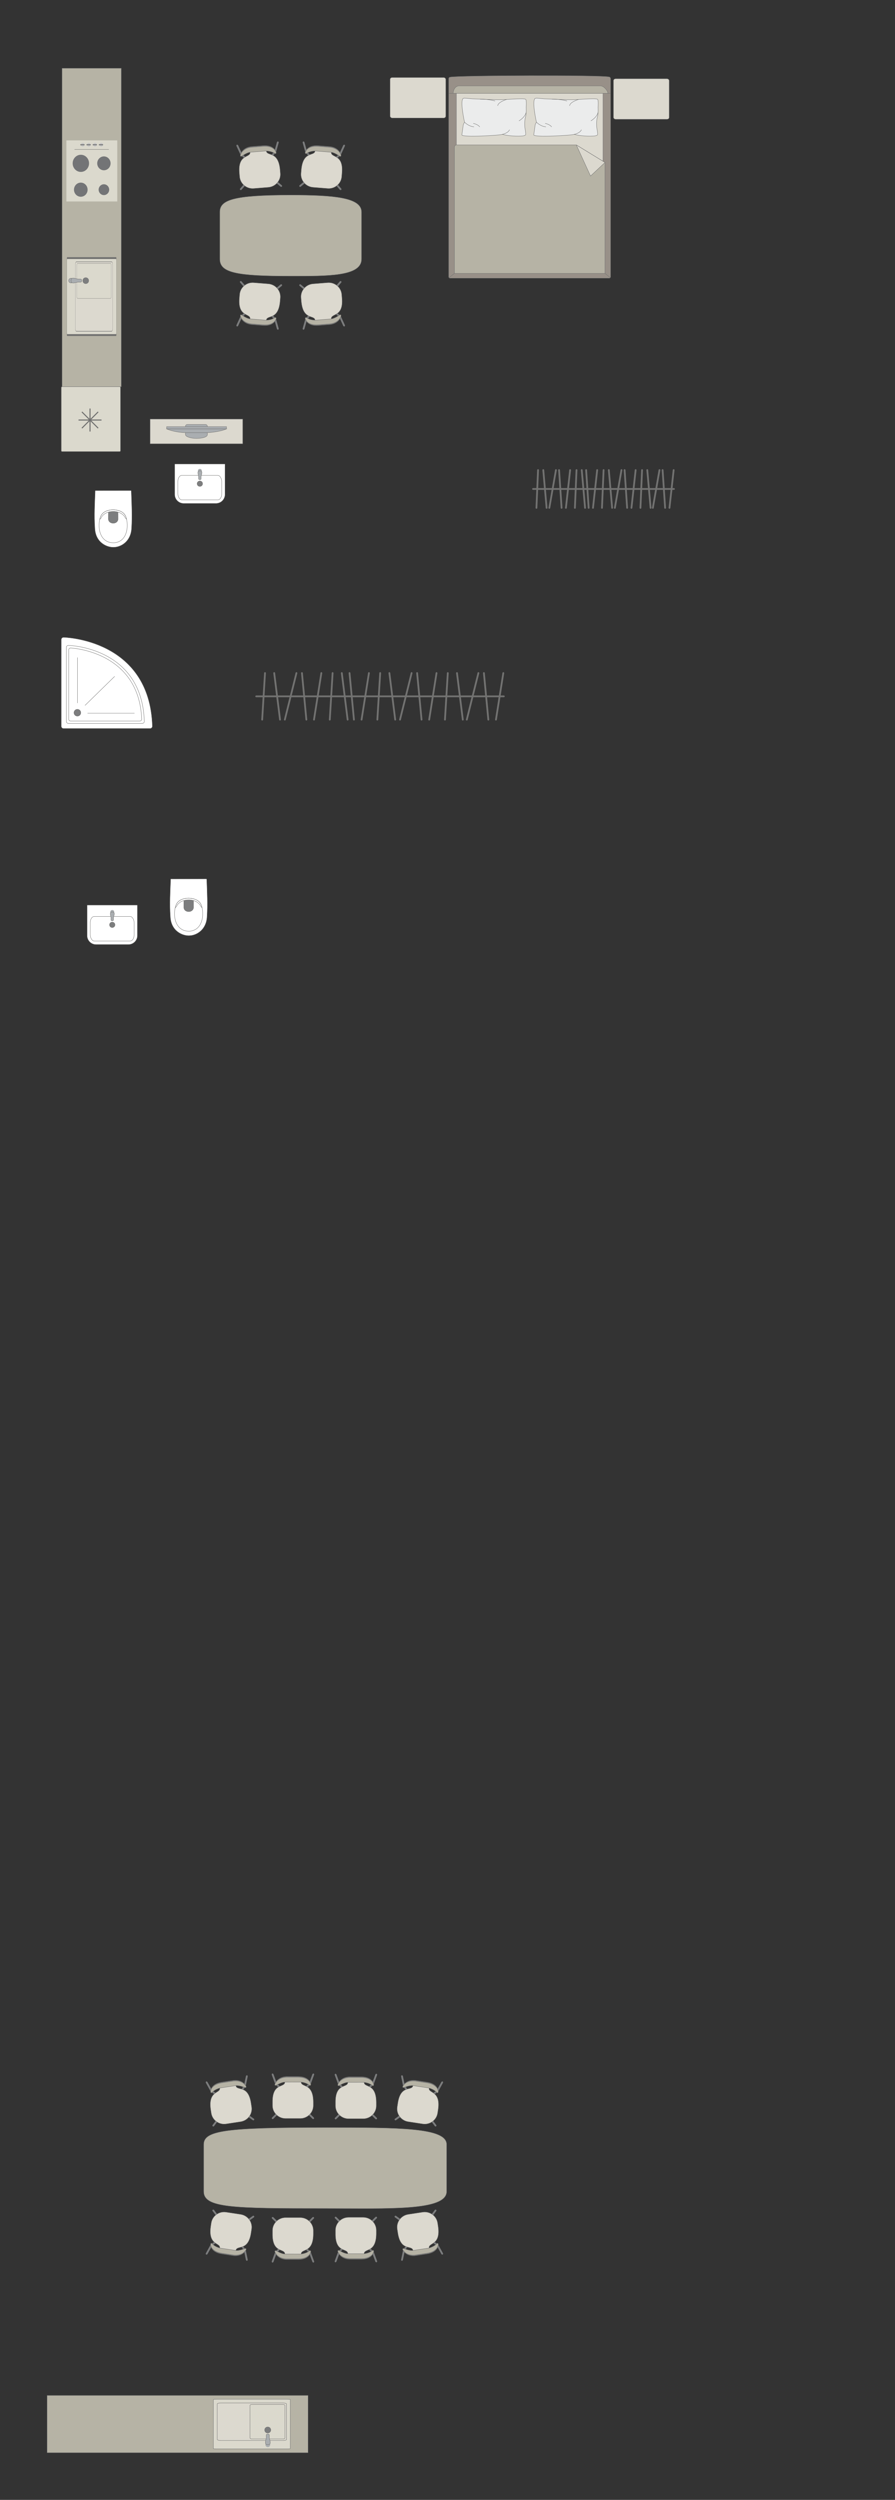 <?xml version="1.0" encoding="UTF-8"?>
<!DOCTYPE svg PUBLIC "-//W3C//DTD SVG 1.1//EN" "http://www.w3.org/Graphics/SVG/1.1/DTD/svg11.dtd">
<!-- Creator: CorelDRAW -->
<svg xmlns="http://www.w3.org/2000/svg" xml:space="preserve" width="88.434mm" height="246.86mm" version="1.1" style="shape-rendering:geometricPrecision; text-rendering:geometricPrecision; image-rendering:optimizeQuality; fill-rule:evenodd; clip-rule:evenodd"
viewBox="0 0 14422.83 40260.62"
 xmlns:xlink="http://www.w3.org/1999/xlink"
 xmlns:xodm="http://www.corel.com/coreldraw/odm/2003">
 <rect x="0" y="0" width="14422.83" height="40260.62" fill="#333333" stroke="none"/>
 <defs>
  <style type="text/css">
   <![CDATA[
    .str4 {stroke:#727271;stroke-width:17.26;stroke-miterlimit:22.926}
    .str0 {stroke:#727271;stroke-width:5.74;stroke-miterlimit:22.926}
    .str1 {stroke:#727271;stroke-width:5.74;stroke-linejoin:round;stroke-miterlimit:22.926}
    .str3 {stroke:#727271;stroke-width:5.74;stroke-linecap:round;stroke-miterlimit:22.926}
    .str2 {stroke:#727271;stroke-width:5.74;stroke-linecap:round;stroke-linejoin:round;stroke-miterlimit:22.926}
    .str5 {stroke:#727271;stroke-width:28.75;stroke-linecap:round;stroke-linejoin:round;stroke-miterlimit:22.926}
    .fil2 {fill:none}
    .fil11 {fill:none}
    .fil4 {fill:#EBECEC}
    .fil0 {fill:#DCD9CF}
    .fil10 {fill:#C8C8C8}
    .fil3 {fill:#B6B3A5}
    .fil7 {fill:#AAAEB1}
    .fil1 {fill:#989088}
    .fil5 {fill:#7C7D7E}
    .fil9 {fill:#737476}
    .fil8 {fill:#DBD9CD}
    .fil6 {fill:white}
   ]]>
  </style>
 </defs>
 <g id="мебель">
  <rect class="fil0 str0" x="9886.27" y="1268.52" width="897" height="652.36" rx="34.87" ry="28.98"/>
  <rect class="fil0 str0" x="6286.42" y="1248.09" width="897" height="652.36" rx="34.87" ry="28.98"/>
  <g id="_1761275043296">
   <g>
    <path class="fil1 str0" d="M7253.49 1242.33c111.62,-28.2 2453.95,-35.86 2563.61,-3.13 12.43,0 22.59,16.54 22.59,28.83l0 3189.12c0,12.31 -10.16,22.41 -22.59,22.41l-2564.28 0c-12.43,0 -22.59,-10.1 -22.59,-22.41l0 -2953.82 0 -235.29c0,-12.31 10.83,-25.7 23.26,-25.7z"/>
    <line class="fil2 str0" x1="7230.24" y1="1503.05" x2="9839.69" y2= "1503.05" />
    <polygon class="fil0 str0" points="9716.84,1503.05 9716.84,4377.02 7354.74,4377.02 7354.74,1503.05 "/>
    <line class="fil2 str0" x1="7236.17" y1="4472.25" x2="7354.74" y2= "4377.02" />
    <line class="fil2 str0" x1="9716.84" y1="4377.02" x2="9834.69" y2= "4471.16" />
    <path class="fil3 str0" d="M7302.81 1503.05c0.6,-54.81 33.86,-117.61 92.47,-119.99l2282.69 0c67.49,0.91 141.16,119.99 108.52,119.99l-2483.68 0z"/>
    <path class="fil3 str0" d="M9749.15 2616.81l0 1786.39 -2426.39 0 0 -2031.35c-0.1,-18.53 14.24,-37.05 31.98,-37.64 786.33,0 1146.16,0 1932.48,0 72.4,44.3 441.11,269.87 461.92,282.6z"/>
    <polygon class="fil0 str1" points="9749.13,2616.83 9516.27,2835.16 9287.22,2334.23 "/>
   </g>
   <g>
    <path class="fil4 str2" d="M8627.52 1582.96c12.9,-7.06 94.8,4.27 142.35,8.53 0,0 396.15,16.41 434.96,14.38 49.14,4.14 387.72,-28.66 423.3,-7.78 19.16,7.06 9.7,131.83 9.7,131.83 0,0 6.57,99.75 -11.56,157.35 -18.15,57.62 -10,162.37 -10,162.37 0,0 18.97,111.13 14.24,115.86 -2.59,20.53 -52.68,24.38 -52.68,24.38 0,0 -181.16,14.45 -322.97,-26.67 -24.4,17.01 -665.36,53.51 -653.29,8.06l23.24 -164.09 19.49 -40.45c0,0 -80.8,-360.5 -16.78,-383.79z"/>
    <path class="fil2 str2" d="M9179 1701.63c9.15,-60.47 141.68,-99.22 141.68,-99.22"/>
    <path class="fil2 str2" d="M9523.62 1946.1c103.58,-67.62 111.11,-130.75 111.11,-130.75"/>
    <path class="fil2 str2" d="M9369.05 2090.47c-23.45,54.91 -114.18,72.75 -114.18,72.75"/>
    <path class="fil2 str2" d="M8644.3 1966.75c74.16,74.3 151.1,75.87 151.1,75.87"/>
    <path class="fil2 str2" d="M8787.4 1987.36c79.69,18.69 100.76,55.27 100.76,55.27"/>
    <path class="fil2 str2" d="M8895.36 1596.5c141.37,-0.51 239.91,29.62 239.91,29.62"/>
   </g>
   <g>
    <path class="fil4 str2" d="M7468.89 1582.96c12.9,-7.06 94.8,4.27 142.35,8.53 0,0 396.15,16.41 434.96,14.38 49.14,4.14 387.72,-28.66 423.3,-7.78 19.16,7.06 9.7,131.83 9.7,131.83 0,0 6.57,99.75 -11.56,157.35 -18.15,57.62 -10,162.37 -10,162.37 0,0 18.97,111.13 14.24,115.86 -2.59,20.53 -52.68,24.38 -52.68,24.38 0,0 -181.16,14.45 -322.97,-26.67 -24.4,17.01 -665.36,53.51 -653.29,8.06l23.24 -164.09 19.49 -40.45c0,0 -80.8,-360.5 -16.78,-383.79z"/>
    <path class="fil2 str2" d="M8020.36 1701.63c9.15,-60.47 141.68,-99.22 141.68,-99.22"/>
    <path class="fil2 str2" d="M8364.99 1946.1c103.58,-67.62 111.11,-130.75 111.11,-130.75"/>
    <path class="fil2 str2" d="M8210.41 2090.47c-23.45,54.91 -114.18,72.75 -114.18,72.75"/>
    <path class="fil2 str2" d="M7485.67 1966.75c74.16,74.3 151.1,75.87 151.1,75.87"/>
    <path class="fil2 str2" d="M7628.77 1987.36c79.69,18.69 100.76,55.27 100.76,55.27"/>
    <path class="fil2 str2" d="M7736.73 1596.5c141.37,-0.51 239.91,29.62 239.91,29.62"/>
   </g>
  </g>
  <g id="_1761275066576">
   <path class="fil3 str1" d="M4680.71 3141.51l0 0c708.03,0 1145.21,40.58 1145.21,273.88l0 756.97c0,280.37 -543.17,273.86 -1140.43,273.86l0 0c-872.59,0 -1142.84,-53.17 -1142.84,-273.86l0 -756.97c0,-191.97 206.18,-273.88 1138.07,-273.88z"/>
   <g>
    <g>
     <rect class="fil5 str2" transform="matrix(-0.109 -0.091 -0.093 0.107 3980.3 2953.89)" width="201.37" height="1057.21" rx="100.69" ry="100.69"/>
     <rect class="fil5 str2" transform="matrix(0.093 -0.107 0.109 0.091 4418.01 2919.04)" width="201.37" height="1057.21" rx="100.69" ry="100.69"/>
     <rect class="fil5 str2" transform="matrix(-0.109 -0.091 -0.093 0.107 4449.51 2450.07)" width="201.37" height="1057.21" rx="100.69" ry="100.69"/>
     <rect class="fil5 str2" transform="matrix(0.093 -0.107 0.109 0.091 3874.17 2495.88)" width="201.37" height="1057.21" rx="100.69" ry="100.69"/>
     <rect class="fil5 str2" transform="matrix(-0.138 -0.037 -0.048 0.171 4495 2282.26)" width="201.37" height="1057.21" rx="100.69" ry="100.69"/>
     <rect class="fil5 str2" transform="matrix(0.13 -0.059 0.074 0.161 3804.23 2337.26)" width="201.37" height="1057.21" rx="100.69" ry="100.69"/>
     <path class="fil0 str2" d="M4030.42 2448l260.78 -21.06c4.52,97.99 194.5,-7.26 222.02,308.93l4.52 56.64c9.08,114.08 -78.04,214.95 -193.59,224.15l-235.67 18.76c-115.55,9.21 -217.51,-76.6 -226.6,-190.69l-4.11 -51.63c-30.42,-323.28 183.49,-243.17 172.65,-345.1z"/>
     <path class="fil5 str2" d="M3894.86 2514.54c0,0 81.68,-62.76 135.51,-67.11 53.84,-4.35 260.8,-21.09 260.8,-21.09 0,0 87.4,2.51 137.39,44.87 16.21,9.41 24.53,-6.92 18.92,-21.9 0,0 -27.29,-117.36 -208.69,-102.93 -181.41,14.45 -175.6,13.98 -175.6,13.98 0,0 -144.17,1.91 -186.43,127.72 -12.95,41.41 18.1,26.47 18.1,26.47z"/>
     <path class="fil3 str2" d="M3894.88 2514.73c0,0 82,-58.55 135.84,-62.89 53.85,-4.35 260.8,-21.07 260.8,-21.07 0,0 87.35,1.81 137.06,40.69 16.16,8.61 24.56,-6.54 19.05,-20.39 0,0 -26.58,-108.41 -207.99,-93.97 -181.41,14.45 -175.58,13.98 -175.58,13.98 0,0 -144.12,2.63 -187.1,119.28 -13.19,38.38 17.92,24.37 17.92,24.37z"/>
    </g>
    <g>
     <rect class="fil5 str2" transform="matrix(0.109 -0.091 0.093 0.107 5388.27 2953.89)" width="201.37" height="1057.21" rx="100.69" ry="100.69"/>
     <rect class="fil5 str2" transform="matrix(-0.093 -0.107 -0.109 0.091 4950.56 2919.04)" width="201.37" height="1057.21" rx="100.69" ry="100.69"/>
     <rect class="fil5 str2" transform="matrix(0.109 -0.091 0.093 0.107 4919.06 2450.07)" width="201.37" height="1057.21" rx="100.69" ry="100.69"/>
     <rect class="fil5 str2" transform="matrix(-0.093 -0.107 -0.109 0.091 5494.4 2495.88)" width="201.37" height="1057.21" rx="100.69" ry="100.69"/>
     <rect class="fil5 str2" transform="matrix(0.138 -0.037 0.048 0.171 4873.57 2282.26)" width="201.37" height="1057.21" rx="100.69" ry="100.69"/>
     <rect class="fil5 str2" transform="matrix(-0.13 -0.059 -0.074 0.161 5564.34 2337.26)" width="201.37" height="1057.21" rx="100.69" ry="100.69"/>
     <path class="fil0 str2" d="M5338.15 2448l-260.78 -21.06c-4.52,97.99 -194.5,-7.26 -222.02,308.93l-4.52 56.64c-9.08,114.08 78.04,214.95 193.59,224.15l235.67 18.76c115.55,9.21 217.51,-76.6 226.6,-190.69l4.11 -51.63c30.42,-323.28 -183.49,-243.17 -172.65,-345.1z"/>
     <path class="fil5 str2" d="M5473.71 2514.54c0,0 -81.68,-62.76 -135.51,-67.11 -53.84,-4.35 -260.8,-21.09 -260.8,-21.09 0,0 -87.4,2.51 -137.39,44.87 -16.21,9.41 -24.53,-6.92 -18.92,-21.9 0,0 27.29,-117.36 208.69,-102.93 181.41,14.45 175.6,13.98 175.6,13.98 0,0 144.17,1.91 186.43,127.72 12.95,41.41 -18.1,26.47 -18.1,26.47z"/>
     <path class="fil3 str2" d="M5473.7 2514.73c0,0 -82,-58.55 -135.84,-62.89 -53.85,-4.35 -260.8,-21.07 -260.8,-21.07 0,0 -87.35,1.81 -137.06,40.69 -16.16,8.61 -24.56,-6.54 -19.05,-20.39 0,0 26.58,-108.41 207.99,-93.97 181.41,14.45 175.58,13.98 175.58,13.98 0,0 144.12,2.63 187.1,119.28 13.19,38.38 -17.92,24.37 -17.92,24.37z"/>
    </g>
   </g>
   <g>
    <g>
     <rect class="fil5 str2" transform="matrix(-0.109 0.091 -0.093 -0.107 3980.3 4633.86)" width="201.37" height="1057.21" rx="100.69" ry="100.69"/>
     <rect class="fil5 str2" transform="matrix(0.093 0.107 0.109 -0.091 4418.01 4668.71)" width="201.37" height="1057.21" rx="100.69" ry="100.69"/>
     <rect class="fil5 str2" transform="matrix(-0.109 0.091 -0.093 -0.107 4449.51 5137.68)" width="201.37" height="1057.21" rx="100.69" ry="100.69"/>
     <rect class="fil5 str2" transform="matrix(0.093 0.107 0.109 -0.091 3874.17 5091.87)" width="201.37" height="1057.21" rx="100.69" ry="100.69"/>
     <rect class="fil5 str2" transform="matrix(-0.138 0.037 -0.048 -0.171 4495 5305.49)" width="201.37" height="1057.21" rx="100.69" ry="100.69"/>
     <rect class="fil5 str2" transform="matrix(0.13 0.059 0.074 -0.161 3804.23 5250.49)" width="201.37" height="1057.21" rx="100.69" ry="100.69"/>
     <path class="fil0 str2" d="M4030.42 5139.75l260.78 21.06c4.52,-97.99 194.5,7.26 222.02,-308.93l4.52 -56.64c9.08,-114.08 -78.04,-214.95 -193.59,-224.15l-235.67 -18.76c-115.55,-9.21 -217.51,76.6 -226.6,190.69l-4.11 51.63c-30.42,323.28 183.49,243.17 172.65,345.1z"/>
     <path class="fil5 str2" d="M3894.86 5073.21c0,0 81.68,62.76 135.51,67.11 53.84,4.35 260.8,21.09 260.8,21.09 0,0 87.4,-2.51 137.39,-44.87 16.21,-9.41 24.53,6.92 18.92,21.9 0,0 -27.29,117.36 -208.69,102.93 -181.41,-14.45 -175.6,-13.98 -175.6,-13.98 0,0 -144.17,-1.91 -186.43,-127.72 -12.95,-41.41 18.1,-26.47 18.1,-26.47z"/>
     <path class="fil3 str2" d="M3894.88 5073.01c0,0 82,58.55 135.84,62.89 53.85,4.35 260.8,21.07 260.8,21.07 0,0 87.35,-1.81 137.06,-40.69 16.16,-8.61 24.56,6.54 19.05,20.39 0,0 -26.58,108.41 -207.99,93.97 -181.41,-14.45 -175.58,-13.98 -175.58,-13.98 0,0 -144.12,-2.63 -187.1,-119.28 -13.19,-38.38 17.92,-24.37 17.92,-24.37z"/>
    </g>
    <g>
     <rect class="fil5 str2" transform="matrix(0.109 0.091 0.093 -0.107 5388.27 4633.86)" width="201.37" height="1057.21" rx="100.69" ry="100.69"/>
     <rect class="fil5 str2" transform="matrix(-0.093 0.107 -0.109 -0.091 4950.56 4668.71)" width="201.37" height="1057.21" rx="100.69" ry="100.69"/>
     <rect class="fil5 str2" transform="matrix(0.109 0.091 0.093 -0.107 4919.06 5137.68)" width="201.37" height="1057.21" rx="100.69" ry="100.69"/>
     <rect class="fil5 str2" transform="matrix(-0.093 0.107 -0.109 -0.091 5494.4 5091.87)" width="201.37" height="1057.21" rx="100.69" ry="100.69"/>
     <rect class="fil5 str2" transform="matrix(0.138 0.037 0.048 -0.171 4873.57 5305.49)" width="201.37" height="1057.21" rx="100.69" ry="100.69"/>
     <rect class="fil5 str2" transform="matrix(-0.13 0.059 -0.074 -0.161 5564.34 5250.49)" width="201.37" height="1057.21" rx="100.69" ry="100.69"/>
     <path class="fil0 str2" d="M5338.15 5139.75l-260.78 21.06c-4.52,-97.99 -194.5,7.26 -222.02,-308.93l-4.52 -56.64c-9.08,-114.08 78.04,-214.95 193.59,-224.15l235.67 -18.76c115.55,-9.21 217.51,76.6 226.6,190.69l4.11 51.63c30.42,323.28 -183.49,243.17 -172.65,345.1z"/>
     <path class="fil5 str2" d="M5473.71 5073.21c0,0 -81.68,62.76 -135.51,67.11 -53.84,4.35 -260.8,21.09 -260.8,21.09 0,0 -87.4,-2.51 -137.39,-44.87 -16.21,-9.41 -24.53,6.92 -18.92,21.9 0,0 27.29,117.36 208.69,102.93 181.41,-14.45 175.6,-13.98 175.6,-13.98 0,0 144.17,-1.91 186.43,-127.72 12.95,-41.41 -18.1,-26.47 -18.1,-26.47z"/>
     <path class="fil3 str2" d="M5473.7 5073.01c0,0 -82,58.55 -135.84,62.89 -53.85,4.35 -260.8,21.07 -260.8,21.07 0,0 -87.35,-1.81 -137.06,-40.69 -16.16,-8.61 -24.56,6.54 -19.05,20.39 0,0 26.58,108.41 207.99,93.97 181.41,-14.45 175.58,-13.98 175.58,-13.98 0,0 144.12,-2.63 187.1,-119.28 13.19,-38.38 -17.92,-24.37 -17.92,-24.37z"/>
    </g>
   </g>
  </g>
  <g id="_1761282495088">
   <path class="fil6 str0" d="M1538.23 7901.18l568.94 -0.99c4.91,0 7.84,3.56 8.01,7.8 7.42,205.36 16.83,405.05 5.32,592.46 -7.8,218.48 -167.77,306.9 -275.69,312.21 -109.43,10.05 -308.68,-66.54 -316.07,-312.21 -13.62,-195.69 -1.88,-394.97 5.3,-592.46 0.24,-2.64 0.41,-6.75 4.19,-6.8z"/>
   <path class="fil6 str0" d="M1631.17 8300.23c65.22,-120.72 317.36,-120.72 386.87,0 61.34,121.13 54.7,429.52 -185.7,441.96 -259.36,0 -266.52,-323.59 -201.17,-441.96z"/>
   <path class="fil5 str0" d="M1824.6 8237.11l63.46 0c8.9,0.03 13.93,7.36 13.96,14.35 0.2,37.46 0.39,74.92 0.59,112.39 -12.17,85.93 -148.2,81.07 -156.08,-0.7 0.21,-37.22 0.44,-74.45 0.65,-111.67 -0.24,-6.78 3.33,-14.14 9.64,-14.34l67.78 -0.03z"/>
   <path class="fil6 str0" d="M1627.16 8344.65l-19.98 21.23c16.85,-83.54 69.22,-151.98 217.07,-156.19 135.3,7.49 196.33,57.02 215.85,154.32l-19.85 -22c-32.78,-69.66 -115.34,-106.14 -195.64,-104.9 -75.97,-1.35 -162.1,31.72 -197.45,107.54z"/>
  </g>
  <g id="_1761282493072">
   <path class="fil6 str0" d="M3481.08 8107.23l-521.39 0c-79.18,0 -143.94,-64.76 -143.94,-143.94l0 -486.03c0,-2.54 2.07,-4.62 4.62,-4.62l800.88 0c2.54,0 4.62,2.07 4.62,4.62l0 485.2c0,79.64 -65.14,144.78 -144.78,144.78z"/>
   <rect class="fil6 str0" x="2866.04" y="7655.6" width="707.79" height="395.15" rx="63.1" ry="101.22"/>
   <ellipse class="fil5 str0" cx="3220.81" cy="7789.93" rx="43.99" ry="43.77"/>
   <g>
    <circle class="fil7 str0" transform="matrix(1.49512E-15 0.066 0.066 -2.05767E-15 3220.87 7582.84)" r="471.07"/>
    <path class="fil7 str0" d="M3200.5 7677.01l0 34.89c0,7 7.5,12.7 16.68,12.7l7.24 0c9.17,0 16.68,-5.72 16.68,-12.7l0 -35.03c0,-22.44 37.72,-93.79 -16.68,-93.79l-7.24 0c-51.41,0 -16.68,71.35 -16.68,93.94z"/>
   </g>
  </g>
  <g id="_1761282496768">
   <path class="fil6 str3" d="M1024.72 11732.51l1392.98 0c20.6,0 37.41,-16.83 37.41,-37.43 0,0 0,0 0,0 -43.17,-1407.38 -1430.39,-1430.39 -1430.39,-1430.39l0 0c-20.6,0 -37.43,16.85 -37.43,37.41l0 1392.98c0,20.6 16.83,37.43 37.43,37.43z"/>
   <path class="fil6 str0" d="M1101.26 11650.59l1192.41 0c17.63,0 32.03,-14.42 32.03,-32.03 0,0 0,0 0,0 -36.96,-1204.75 -1224.44,-1224.46 -1224.44,-1224.46l0 0c-17.63,0 -32.03,14.42 -32.03,32.03l0 1192.42c0,17.61 14.4,32.03 32.03,32.03z"/>
   <path class="fil6 str0" d="M1137.23 11612.32l1116.55 0c16.36,0 29.72,-13.37 29.72,-29.73 0,0 0,0 0,0 -42.93,-1103.07 -1146.27,-1146.61 -1146.27,-1146.61l0 0c-16.39,0 -29.75,13.42 -29.75,29.76l0 1116.85c0,16.31 13.36,29.73 29.75,29.73z"/>
   <circle class="fil5 str0" cx="1247.16" cy="11478.28" r="54.95"/>
   <line class="fil2 str3" x1="1371.03" y1="11359.62" x2="1845.91" y2= "10894.81" />
   <line class="fil2 str3" x1="1412.76" y1="11486.25" x2="2165.39" y2= "11486.25" />
   <line class="fil2 str3" x1="1248.71" y1="11320.76" x2="1248.71" y2= "10591.15" />
  </g>
  <g id="_1761282500512">
   <path class="fil6 str0" d="M2754.3 14156.41l568.94 -0.99c4.91,0 7.84,3.56 8.01,7.8 7.42,205.36 16.83,405.05 5.32,592.46 -7.8,218.48 -167.77,306.9 -275.69,312.21 -109.43,10.05 -308.68,-66.54 -316.07,-312.21 -13.62,-195.69 -1.88,-394.97 5.3,-592.46 0.24,-2.64 0.41,-6.75 4.19,-6.8z"/>
   <path class="fil6 str0" d="M2847.24 14555.46c65.22,-120.72 317.36,-120.72 386.87,0 61.34,121.13 54.7,429.52 -185.7,441.96 -259.36,0 -266.52,-323.59 -201.17,-441.96z"/>
   <path class="fil5 str0" d="M3040.67 14492.34l63.46 0c8.9,0.03 13.93,7.36 13.96,14.35 0.2,37.46 0.39,74.92 0.59,112.39 -12.17,85.93 -148.2,81.07 -156.08,-0.7 0.21,-37.22 0.44,-74.45 0.65,-111.67 -0.24,-6.78 3.33,-14.14 9.64,-14.34l67.78 -0.03z"/>
   <path class="fil6 str0" d="M2843.23 14599.88l-19.98 21.23c16.85,-83.54 69.22,-151.98 217.07,-156.19 135.3,7.49 196.33,57.02 215.85,154.32l-19.85 -22c-32.78,-69.66 -115.34,-106.14 -195.64,-104.9 -75.97,-1.35 -162.1,31.72 -197.45,107.54z"/>
  </g>
  <g id="_1761282499264">
   <path class="fil6 str0" d="M2069.17 15211.64l-521.39 0c-79.18,0 -143.94,-64.76 -143.94,-143.94l0 -486.03c0,-2.54 2.07,-4.62 4.62,-4.62l800.88 0c2.54,0 4.62,2.07 4.62,4.62l0 485.2c0,79.64 -65.14,144.78 -144.78,144.78z"/>
   <rect class="fil6 str0" x="1454.13" y="14760.01" width="707.79" height="395.15" rx="63.1" ry="101.22"/>
   <ellipse class="fil5 str0" cx="1808.9" cy="14894.34" rx="43.99" ry="43.77"/>
   <g>
    <circle class="fil7 str0" transform="matrix(1.49512E-15 0.066 0.066 -2.05767E-15 1808.96 14687.3)" r="471.07"/>
    <path class="fil7 str0" d="M1788.59 14781.42l0 34.89c0,7 7.5,12.7 16.68,12.7l7.24 0c9.17,0 16.68,-5.72 16.68,-12.7l0 -35.03c0,-22.44 37.72,-93.79 -16.68,-93.79l-7.24 0c-51.41,0 -16.68,71.35 -16.68,93.94z"/>
   </g>
  </g>
  <g id="_1761282503104">
   <path class="fil3 str1" d="M5234.15 34264.06l0 0c1213.76,0 1963.21,2.36 1963.21,273.47l0 755.88c0,315.87 -931.17,273.47 -1955.02,273.47l0 0c-1495.87,0 -1959.16,-8.2 -1959.16,-273.47l0 -755.88c0,-225.34 353.45,-273.47 1950.98,-273.47z"/>
   <g>
    <g>
     <rect class="fil5 str2" transform="matrix(-0.101 -0.1 -0.101 0.1 4500.79 34028.2)" width="201.37" height="1057.21" rx="100.69" ry="100.69"/>
     <rect class="fil5 str2" transform="matrix(0.101 -0.1 0.101 0.1 4939.89 34028.2)" width="201.37" height="1057.21" rx="100.69" ry="100.69"/>
     <rect class="fil5 str2" transform="matrix(-0.101 -0.1 -0.101 0.1 5008.51 33563.2)" width="201.37" height="1057.21" rx="100.69" ry="100.69"/>
     <rect class="fil5 str2" transform="matrix(0.101 -0.1 0.101 0.1 4431.35 33563.2)" width="201.37" height="1057.21" rx="100.69" ry="100.69"/>
     <rect class="fil5 str2" transform="matrix(-0.134 -0.048 -0.061 0.166 5067.18 33399.6)" width="201.37" height="1057.21" rx="100.69" ry="100.69"/>
     <rect class="fil5 str2" transform="matrix(0.134 -0.048 0.061 0.166 4374.22 33399.6)" width="201.37" height="1057.21" rx="100.69" ry="100.69"/>
     <path class="fil0 str2" d="M4590.9 33527.91l261.65 -0.28c-3.29,98.03 194.45,8.19 196.79,325.56l0 56.82c0,114.46 -94.84,208.09 -210.75,208.09l-236.42 0c-115.93,0 -210.76,-93.63 -210.76,-208.09l0 -51.78c-4.66,-324.68 202.23,-227.85 199.49,-330.32z"/>
     <path class="fil5 str2" d="M4450.5 33583.49c0,0 86.39,-56.07 140.41,-56.15 54.02,-0.07 261.65,-0.31 261.65,-0.31 0,0 86.93,9.44 133.39,55.63 15.43,10.65 25.02,-4.96 20.61,-20.35 0,0 -17.89,-119.15 -199.87,-119.15 -181.99,0 -176.15,0 -176.15,0 0,0 -143.88,-9.54 -195.99,112.52 -16.19,40.25 15.95,27.82 15.95,27.82z"/>
     <path class="fil3 str2" d="M4450.5 33583.69c0,0 86.39,-51.85 140.41,-51.91 54.02,-0.07 261.65,-0.29 261.65,-0.29 0,0 86.93,8.73 133.39,51.44 15.43,9.85 25.02,-4.58 20.61,-18.82 0,0 -17.89,-110.18 -199.87,-110.18 -181.99,0 -176.15,0 -176.15,0 0,0 -143.88,-8.82 -195.99,104.05 -16.19,37.22 15.95,25.72 15.95,25.72z"/>
    </g>
    <g>
     <rect class="fil5 str2" transform="matrix(-0.101 -0.1 -0.101 0.1 5515.46 34032.5)" width="201.37" height="1057.21" rx="100.69" ry="100.69"/>
     <rect class="fil5 str2" transform="matrix(0.101 -0.1 0.101 0.1 5954.56 34032.5)" width="201.37" height="1057.21" rx="100.69" ry="100.69"/>
     <rect class="fil5 str2" transform="matrix(-0.101 -0.1 -0.101 0.1 6023.18 33567.6)" width="201.37" height="1057.21" rx="100.69" ry="100.69"/>
     <rect class="fil5 str2" transform="matrix(0.101 -0.1 0.101 0.1 5446.02 33567.6)" width="201.37" height="1057.21" rx="100.69" ry="100.69"/>
     <rect class="fil5 str2" transform="matrix(-0.134 -0.048 -0.061 0.166 6081.85 33403.9)" width="201.37" height="1057.21" rx="100.69" ry="100.69"/>
     <rect class="fil5 str2" transform="matrix(0.134 -0.048 0.061 0.166 5388.89 33403.9)" width="201.37" height="1057.21" rx="100.69" ry="100.69"/>
     <path class="fil0 str2" d="M5605.57 33532.22l261.65 -0.28c-3.29,98.03 194.45,8.19 196.79,325.56l0 56.82c0,114.46 -94.84,208.09 -210.75,208.09l-236.42 0c-115.93,0 -210.76,-93.63 -210.76,-208.09l0 -51.78c-4.66,-324.68 202.23,-227.85 199.49,-330.32z"/>
     <path class="fil5 str2" d="M5465.17 33587.8c0,0 86.39,-56.07 140.41,-56.15 54.02,-0.07 261.65,-0.31 261.65,-0.31 0,0 86.93,9.44 133.39,55.63 15.43,10.65 25.02,-4.96 20.61,-20.35 0,0 -17.89,-119.15 -199.87,-119.15 -181.99,0 -176.15,0 -176.15,0 0,0 -143.88,-9.54 -195.99,112.52 -16.19,40.25 15.95,27.82 15.95,27.82z"/>
     <path class="fil3 str2" d="M5465.17 33588c0,0 86.39,-51.85 140.41,-51.91 54.02,-0.07 261.65,-0.29 261.65,-0.29 0,0 86.93,8.73 133.39,51.44 15.43,9.85 25.02,-4.58 20.61,-18.82 0,0 -17.89,-110.18 -199.87,-110.18 -181.99,0 -176.15,0 -176.15,0 0,0 -143.88,-8.82 -195.99,104.05 -16.19,37.22 15.95,25.72 15.95,25.72z"/>
    </g>
    <g>
     <rect class="fil5 str2" transform="matrix(-0.085 -0.114 -0.115 0.083 6491.76 34066.3)" width="201.37" height="1057.21" rx="100.69" ry="100.69"/>
     <rect class="fil5 str2" transform="matrix(0.115 -0.083 0.085 0.114 6925.87 34132.3)" width="201.37" height="1057.21" rx="100.69" ry="100.69"/>
     <rect class="fil5 str2" transform="matrix(-0.085 -0.114 -0.115 0.083 7063.57 33682.9)" width="201.37" height="1057.21" rx="100.69" ry="100.69"/>
     <rect class="fil5 str2" transform="matrix(0.115 -0.083 0.085 0.114 6492.96 33596.2)" width="201.37" height="1057.21" rx="100.69" ry="100.69"/>
     <rect class="fil5 str2" transform="matrix(-0.125 -0.068 -0.086 0.155 7146.16 33529.9)" width="201.37" height="1057.21" rx="100.69" ry="100.69"/>
     <rect class="fil5 str2" transform="matrix(0.14 -0.028 0.036 0.174 6461.07 33425.8)" width="201.37" height="1057.21" rx="100.69" ry="100.69"/>
     <path class="fil0 str2" d="M6656.01 33585.19l258.71 39.03c-17.97,96.42 191.01,37.32 145.66,351.43l-8.53 56.18c-17.21,113.15 -125.03,191.47 -239.63,174.07l-233.74 -35.52c-114.59,-17.42 -194.29,-124.23 -177.1,-237.38l7.78 -51.21c44.17,-321.7 234.17,-194.88 246.85,-296.6z"/>
     <path class="fil5 str2" d="M6508.85 33619.05c0,0 93.83,-42.47 147.24,-34.41 53.41,8.04 258.73,39 258.73,39 0,0 84.51,22.39 123.53,75.02 13.65,12.87 25.47,-1.13 23.42,-17.01 0,0 0.23,-120.49 -179.69,-147.83 -179.92,-27.33 -174.15,-26.47 -174.15,-26.47 0,0 -140.8,-31.05 -210.66,81.81 -22.05,37.35 11.6,29.89 11.6,29.89z"/>
     <path class="fil3 str2" d="M6508.82 33619.24c0,0 93.19,-38.29 146.6,-30.24 53.41,8.06 258.73,39.01 258.73,39.01 0,0 84.63,21.69 124.14,70.9 13.78,12.07 25.43,-0.77 23.21,-15.49 0,0 -1.14,-111.62 -181.05,-138.97 -179.92,-27.33 -174.15,-26.45 -174.15,-26.45 0,0 -140.91,-30.35 -209.39,73.42 -21.59,34.36 11.91,27.82 11.91,27.82z"/>
    </g>
    <g>
     <rect class="fil5 str2" transform="matrix(0.085 -0.114 0.115 0.083 3964.3 34066.3)" width="201.37" height="1057.21" rx="100.69" ry="100.69"/>
     <rect class="fil5 str2" transform="matrix(-0.115 -0.083 -0.085 0.114 3530.19 34132.3)" width="201.37" height="1057.21" rx="100.69" ry="100.69"/>
     <rect class="fil5 str2" transform="matrix(0.085 -0.114 0.115 0.083 3392.49 33682.9)" width="201.37" height="1057.21" rx="100.69" ry="100.69"/>
     <rect class="fil5 str2" transform="matrix(-0.115 -0.083 -0.085 0.114 3963.11 33596.2)" width="201.37" height="1057.21" rx="100.69" ry="100.69"/>
     <rect class="fil5 str2" transform="matrix(0.125 -0.068 0.086 0.155 3309.9 33529.9)" width="201.37" height="1057.21" rx="100.69" ry="100.69"/>
     <rect class="fil5 str2" transform="matrix(-0.14 -0.028 -0.036 0.174 3995 33425.8)" width="201.37" height="1057.21" rx="100.69" ry="100.69"/>
     <path class="fil0 str2" d="M3800.06 33585.19l-258.71 39.03c17.97,96.42 -191.01,37.32 -145.66,351.43l8.53 56.18c17.21,113.15 125.03,191.47 239.63,174.07l233.74 -35.52c114.59,-17.42 194.29,-124.23 177.1,-237.38l-7.78 -51.21c-44.17,-321.7 -234.17,-194.88 -246.85,-296.6z"/>
     <path class="fil5 str2" d="M3947.21 33619.05c0,0 -93.83,-42.47 -147.24,-34.41 -53.41,8.04 -258.73,39 -258.73,39 0,0 -84.51,22.39 -123.53,75.02 -13.65,12.87 -25.47,-1.13 -23.42,-17.01 0,0 -0.23,-120.49 179.69,-147.83 179.92,-27.33 174.15,-26.47 174.15,-26.47 0,0 140.8,-31.05 210.66,81.81 22.05,37.35 -11.6,29.89 -11.6,29.89z"/>
     <path class="fil3 str2" d="M3947.25 33619.24c0,0 -93.19,-38.29 -146.6,-30.24 -53.41,8.06 -258.73,39.01 -258.73,39.01 0,0 -84.63,21.69 -124.14,70.9 -13.78,12.07 -25.43,-0.77 -23.21,-15.49 0,0 1.14,-111.62 181.05,-138.97 179.92,-27.33 174.15,-26.45 174.15,-26.45 0,0 140.91,-30.35 209.39,73.42 21.59,34.36 -11.91,27.82 -11.91,27.82z"/>
    </g>
   </g>
   <g>
    <g>
     <rect class="fil5 str2" transform="matrix(-0.101 0.1 -0.101 -0.1 4500.79 35804.6)" width="201.37" height="1057.21" rx="100.69" ry="100.69"/>
     <rect class="fil5 str2" transform="matrix(0.101 0.1 0.101 -0.1 4939.89 35804.6)" width="201.37" height="1057.21" rx="100.69" ry="100.69"/>
     <rect class="fil5 str2" transform="matrix(-0.101 0.1 -0.101 -0.1 5008.51 36269.6)" width="201.37" height="1057.21" rx="100.69" ry="100.69"/>
     <rect class="fil5 str2" transform="matrix(0.101 0.1 0.101 -0.1 4431.35 36269.6)" width="201.37" height="1057.21" rx="100.69" ry="100.69"/>
     <rect class="fil5 str2" transform="matrix(-0.134 0.048 -0.061 -0.166 5067.18 36433.3)" width="201.37" height="1057.21" rx="100.69" ry="100.69"/>
     <rect class="fil5 str2" transform="matrix(0.134 0.048 0.061 -0.166 4374.22 36433.3)" width="201.37" height="1057.21" rx="100.69" ry="100.69"/>
     <path class="fil0 str2" d="M4590.9 36304.91l261.65 0.28c-3.29,-98.03 194.45,-8.19 196.79,-325.56l0 -56.82c0,-114.46 -94.84,-208.09 -210.75,-208.09l-236.42 0c-115.93,0 -210.76,93.63 -210.76,208.09l0 51.78c-4.66,324.68 202.23,227.85 199.49,330.32z"/>
     <path class="fil5 str2" d="M4450.5 36249.33c0,0 86.39,56.07 140.41,56.15 54.02,0.07 261.65,0.31 261.65,0.31 0,0 86.93,-9.44 133.39,-55.63 15.43,-10.65 25.02,4.96 20.61,20.35 0,0 -17.89,119.15 -199.87,119.15 -181.99,0 -176.15,0 -176.15,0 0,0 -143.88,9.54 -195.99,-112.52 -16.19,-40.25 15.95,-27.82 15.95,-27.82z"/>
     <path class="fil3 str2" d="M4450.5 36249.14c0,0 86.39,51.85 140.41,51.91 54.02,0.07 261.65,0.29 261.65,0.29 0,0 86.93,-8.73 133.39,-51.44 15.43,-9.85 25.02,4.58 20.61,18.82 0,0 -17.89,110.18 -199.87,110.18 -181.99,0 -176.15,0 -176.15,0 0,0 -143.88,8.82 -195.99,-104.05 -16.19,-37.22 15.95,-25.72 15.95,-25.72z"/>
    </g>
    <g>
     <rect class="fil5 str2" transform="matrix(-0.101 0.1 -0.101 -0.1 5515.46 35800.3)" width="201.37" height="1057.21" rx="100.69" ry="100.69"/>
     <rect class="fil5 str2" transform="matrix(0.101 0.1 0.101 -0.1 5954.56 35800.3)" width="201.37" height="1057.21" rx="100.69" ry="100.69"/>
     <rect class="fil5 str2" transform="matrix(-0.101 0.1 -0.101 -0.1 6023.18 36265.3)" width="201.37" height="1057.21" rx="100.69" ry="100.69"/>
     <rect class="fil5 str2" transform="matrix(0.101 0.1 0.101 -0.1 5446.02 36265.3)" width="201.37" height="1057.21" rx="100.69" ry="100.69"/>
     <rect class="fil5 str2" transform="matrix(-0.134 0.048 -0.061 -0.166 6081.85 36428.9)" width="201.37" height="1057.21" rx="100.69" ry="100.69"/>
     <rect class="fil5 str2" transform="matrix(0.134 0.048 0.061 -0.166 5388.89 36428.9)" width="201.37" height="1057.21" rx="100.69" ry="100.69"/>
     <path class="fil0 str2" d="M5605.57 36300.61l261.65 0.28c-3.29,-98.03 194.45,-8.19 196.79,-325.56l0 -56.82c0,-114.46 -94.84,-208.09 -210.75,-208.09l-236.42 0c-115.93,0 -210.76,93.63 -210.76,208.09l0 51.78c-4.66,324.68 202.23,227.85 199.49,330.32z"/>
     <path class="fil5 str2" d="M5465.17 36245.03c0,0 86.39,56.07 140.41,56.15 54.02,0.07 261.65,0.31 261.65,0.31 0,0 86.93,-9.44 133.39,-55.63 15.43,-10.65 25.02,4.96 20.61,20.35 0,0 -17.89,119.15 -199.87,119.15 -181.99,0 -176.15,0 -176.15,0 0,0 -143.88,9.54 -195.99,-112.52 -16.19,-40.25 15.95,-27.82 15.95,-27.82z"/>
     <path class="fil3 str2" d="M5465.17 36244.83c0,0 86.39,51.85 140.41,51.91 54.02,0.07 261.65,0.29 261.65,0.29 0,0 86.93,-8.73 133.39,-51.44 15.43,-9.85 25.02,4.58 20.61,18.82 0,0 -17.89,110.18 -199.87,110.18 -181.99,0 -176.15,0 -176.15,0 0,0 -143.88,8.82 -195.99,-104.05 -16.19,-37.22 15.95,-25.72 15.95,-25.72z"/>
    </g>
    <g>
     <rect class="fil5 str2" transform="matrix(-0.085 0.114 -0.115 -0.083 6491.76 35766.5)" width="201.37" height="1057.21" rx="100.69" ry="100.69"/>
     <rect class="fil5 str2" transform="matrix(0.115 0.083 0.085 -0.114 6925.87 35700.6)" width="201.37" height="1057.21" rx="100.69" ry="100.69"/>
     <rect class="fil5 str2" transform="matrix(-0.085 0.114 -0.115 -0.083 7063.57 36150)" width="201.37" height="1057.21" rx="100.69" ry="100.69"/>
     <rect class="fil5 str2" transform="matrix(0.115 0.083 0.085 -0.114 6492.96 36236.7)" width="201.37" height="1057.21" rx="100.69" ry="100.69"/>
     <rect class="fil5 str2" transform="matrix(-0.125 0.068 -0.086 -0.155 7146.16 36303)" width="201.37" height="1057.21" rx="100.69" ry="100.69"/>
     <rect class="fil5 str2" transform="matrix(0.14 0.028 0.036 -0.174 6461.07 36407.1)" width="201.37" height="1057.21" rx="100.69" ry="100.69"/>
     <path class="fil0 str2" d="M6656.01 36247.64l258.71 -39.03c-17.97,-96.42 191.01,-37.32 145.66,-351.43l-8.53 -56.18c-17.21,-113.15 -125.03,-191.47 -239.63,-174.07l-233.74 35.52c-114.59,17.42 -194.29,124.23 -177.1,237.38l7.78 51.21c44.17,321.7 234.17,194.88 246.85,296.6z"/>
     <path class="fil5 str2" d="M6508.85 36213.78c0,0 93.83,42.47 147.24,34.41 53.41,-8.04 258.73,-39 258.73,-39 0,0 84.51,-22.39 123.53,-75.02 13.65,-12.87 25.47,1.13 23.42,17.01 0,0 0.23,120.49 -179.69,147.83 -179.92,27.33 -174.15,26.47 -174.15,26.47 0,0 -140.8,31.05 -210.66,-81.81 -22.05,-37.35 11.6,-29.89 11.6,-29.89z"/>
     <path class="fil3 str2" d="M6508.82 36213.58c0,0 93.19,38.29 146.6,30.24 53.41,-8.06 258.73,-39.01 258.73,-39.01 0,0 84.63,-21.69 124.14,-70.9 13.78,-12.07 25.43,0.77 23.21,15.49 0,0 -1.14,111.62 -181.05,138.97 -179.92,27.33 -174.15,26.45 -174.15,26.45 0,0 -140.91,30.35 -209.39,-73.42 -21.59,-34.36 11.91,-27.82 11.91,-27.82z"/>
    </g>
    <g>
     <rect class="fil5 str2" transform="matrix(0.085 0.114 0.115 -0.083 3964.3 35766.5)" width="201.37" height="1057.21" rx="100.69" ry="100.69"/>
     <rect class="fil5 str2" transform="matrix(-0.115 0.083 -0.085 -0.114 3530.19 35700.6)" width="201.37" height="1057.21" rx="100.69" ry="100.69"/>
     <rect class="fil5 str2" transform="matrix(0.085 0.114 0.115 -0.083 3392.49 36150)" width="201.37" height="1057.21" rx="100.69" ry="100.69"/>
     <rect class="fil5 str2" transform="matrix(-0.115 0.083 -0.085 -0.114 3963.11 36236.7)" width="201.37" height="1057.21" rx="100.69" ry="100.69"/>
     <rect class="fil5 str2" transform="matrix(0.125 0.068 0.086 -0.155 3309.9 36303)" width="201.37" height="1057.21" rx="100.69" ry="100.69"/>
     <rect class="fil5 str2" transform="matrix(-0.14 0.028 -0.036 -0.174 3995 36407.1)" width="201.37" height="1057.21" rx="100.69" ry="100.69"/>
     <path class="fil0 str2" d="M3800.06 36247.64l-258.71 -39.03c17.97,-96.42 -191.01,-37.32 -145.66,-351.43l8.53 -56.18c17.21,-113.15 125.03,-191.47 239.63,-174.07l233.74 35.52c114.59,17.42 194.29,124.23 177.1,237.38l-7.78 51.21c-44.17,321.7 -234.17,194.88 -246.85,296.6z"/>
     <path class="fil5 str2" d="M3947.21 36213.78c0,0 -93.83,42.47 -147.24,34.41 -53.41,-8.04 -258.73,-39 -258.73,-39 0,0 -84.51,-22.39 -123.53,-75.02 -13.65,-12.87 -25.47,1.13 -23.42,17.01 0,0 -0.23,120.49 179.69,147.83 179.92,27.33 174.15,26.47 174.15,26.47 0,0 140.8,31.05 210.66,-81.81 22.05,-37.35 -11.6,-29.89 -11.6,-29.89z"/>
     <path class="fil3 str2" d="M3947.25 36213.58c0,0 -93.19,38.29 -146.6,30.24 -53.41,-8.06 -258.73,-39.01 -258.73,-39.01 0,0 -84.63,-21.69 -124.14,-70.9 -13.78,-12.07 -25.43,0.77 -23.21,15.49 0,0 1.14,111.62 181.05,138.97 179.92,27.33 174.15,26.45 174.15,26.45 0,0 140.91,30.35 209.39,-73.42 21.59,-34.36 -11.91,-27.82 -11.91,-27.82z"/>
    </g>
   </g>
  </g>
  <polygon class="fil3 str1" points="759.45,38578.81 759.45,39501.17 4964.1,39501.17 4964.1,38578.81 "/>
  <g id="_1761588063200">
   <rect class="fil8 str1" x="3438.61" y="38640.42" width="1239.49" height="799.15" rx="46.34" ry="3.59"/>
   <rect class="fil0 str1" x="3500.16" y="38699.92" width="1117.43" height="604.32" rx="55.08" ry="16.42"/>
   <rect class="fil8 str1" x="4028.6" y="38724.52" width="563.28" height="555.14" rx="27.77" ry="15.08"/>
   <ellipse class="fil5 str0" cx="4315.54" cy="39372.46" rx="27.07" ry="26.68"/>
   <ellipse class="fil5 str0" cx="4314.59" cy="39135.23" rx="49.63" ry="48.91"/>
   <g>
    <circle class="fil7 str0" transform="matrix(-2.43524E-15 -0.08 0.08 -1.74798E-15 4315.54 39372.5)" r="471.07"/>
    <path class="fil7 str0" d="M4290.93 39258.72l0 -42.14c0,-8.45 9.07,-15.35 20.16,-15.35l8.74 0c11.09,0 20.16,6.9 20.16,15.35l0 42.32c0,27.11 45.57,113.3 -20.16,113.3l-8.74 0c-62.09,0 -20.16,-86.19 -20.16,-113.48z"/>
   </g>
  </g>
  <polygon class="fil3 str1" points="1954.48,1100.07 1954.48,6228.63 999.75,6228.63 999.75,1100.07 "/>
  <g id="_1762612968128">
   <rect class="fil8 str1" transform="matrix(1.42097E-15 -0.054 0.052 1.36747E-15 1069.38 3245.42)" width="18238.58" height="15793.35"/>
   <circle class="fil9 str1" transform="matrix(1.47828E-15 -0.056 0.054 1.42901E-15 1301.96 3054.8)" r="2028.1"/>
   <circle class="fil9 str1" transform="matrix(1.14808E-15 -0.043 0.042 1.10982E-15 1674.43 3054.8)" r="2028.1"/>
   <circle class="fil9 str1" transform="matrix(1.45287E-15 -0.055 0.053 1.40446E-15 1674.43 2630.59)" r="2028.1"/>
   <circle class="fil9 str1" transform="matrix(1.78815E-15 -0.068 0.065 1.72856E-15 1302.9 2630.59)" r="2028.1"/>
   <circle class="fil10 str1" transform="matrix(3.8608E-16 -0.015 0.014 3.73214E-16 1631 2331.25)" r="2028.1"/>
   <path class="fil9 str0" d="M1595.77 2336.56l0 -10.63c0,-0.15 0.11,-0.26 0.26,-0.26l58.53 0c2.76,0 5.01,2.25 5.01,5.01l0 1.32c0,2.66 -2.17,4.83 -4.83,4.83l-58.71 0c-0.15,0 -0.26,-0.11 -0.26,-0.26z"/>
   <circle class="fil10 str1" transform="matrix(3.8608E-16 -0.015 0.014 3.73214E-16 1531.85 2331.25)" r="2028.1"/>
   <path class="fil9 str0" d="M1496.62 2336.56l0 -10.63c0,-0.15 0.11,-0.26 0.26,-0.26l58.53 0c2.76,0 5.01,2.25 5.01,5.01l0 1.32c0,2.66 -2.17,4.83 -4.83,4.83l-58.71 0c-0.15,0 -0.26,-0.11 -0.26,-0.26z"/>
   <circle class="fil10 str1" transform="matrix(3.8608E-16 -0.015 0.014 3.73214E-16 1431.88 2331.25)" r="2028.1"/>
   <path class="fil9 str0" d="M1396.65 2336.56l0 -10.63c0,-0.15 0.11,-0.26 0.26,-0.26l58.53 0c2.76,0 5.01,2.25 5.01,5.01l0 1.32c0,2.66 -2.17,4.83 -4.83,4.83l-58.71 0c-0.15,0 -0.26,-0.11 -0.26,-0.26z"/>
   <circle class="fil10 str1" transform="matrix(3.8608E-16 -0.015 0.014 3.73214E-16 1332.61 2331.25)" r="2028.1"/>
   <path class="fil9 str0" d="M1297.37 2336.56l0 -10.63c0,-0.15 0.11,-0.26 0.26,-0.26l58.53 0c2.76,0 5.01,2.25 5.01,5.01l0 1.32c0,2.66 -2.17,4.83 -4.83,4.83l-58.71 0c-0.15,0 -0.26,-0.11 -0.26,-0.26z"/>
   <line class="fil2 str2" x1="1202.7" y1="2406.47" x2="1751.53" y2= "2406.47" />
  </g>
  <g id="_1761269147728">
   <rect class="fil8 str1" transform="matrix(1.38319E-13 -5.223 0.404 1.07127E-14 1077.54 5395.92)" width="237.33" height="1975.7" rx="8.87" ry="8.87"/>
   <rect class="fil0 str1" transform="matrix(3.59384E-14 -1.357 0.404 1.07127E-14 1212.85 5334.37)" width="823.48" height="1494.05" rx="40.59" ry="40.59"/>
   <rect class="fil8 str1" transform="matrix(1.8116E-14 -0.684 0.372 9.84075E-15 1237.44 4805.93)" width="823.48" height="1494.05" rx="40.59" ry="40.59"/>
   <circle class="fil5 str0" transform="matrix(9.38224E-15 -0.354 0.349 9.24696E-15 1144.64 4518.99)" r="76.41"/>
   <circle class="fil5 str0" transform="matrix(1.72011E-14 -0.649 0.64 1.69531E-14 1381.87 4519.94)" r="76.41"/>
   <g>
    <ellipse class="fil7 str0" cx="1144.64" cy="4518.99" rx="37.72" ry="37.65"/>
    <path class="fil7 str0" d="M1258.38 4543.6l42.14 0c8.45,0 15.35,-9.07 15.35,-20.16l0 -8.74c0,-11.09 -6.9,-20.16 -15.35,-20.16l-42.32 0c-27.11,0 -113.3,-45.57 -113.3,20.16l0 8.74c0,62.09 86.19,20.16 113.48,20.16z"/>
   </g>
  </g>
  <g id="_1762611985088">
   <rect class="fil8 str0" transform="matrix(2.56249E-14 -0.968 1 2.64845E-14 987.288 7272.4)" width="1078.8" height="954.74" rx="13.5" ry="13.5"/>
   <line class="fil2 str4" x1="1265.44" y1="6764.55" x2="1635.84" y2= "6764.55" />
   <line class="fil2 str4" x1="1450.65" y1="6579.34" x2="1450.65" y2= "6949.74" />
   <line class="fil2 str4" x1="1319.67" y1="6895.51" x2="1581.58" y2= "6633.6" />
   <line class="fil2 str4" x1="1319.67" y1="6633.58" x2="1581.58" y2= "6895.49" />
  </g>
  <g id="_1762611985424">
   <rect class="fil0 str0" x="2418.81" y="6749.63" width="1492.76" height="397.71"/>
   <g>
    <path class="fil7 str0" d="M3164.69 7060.72l0 0c72.14,0 177.21,-15.41 177.21,-61.34l0 -132.97c0,-16.59 -13.57,-30.17 -30.17,-30.17l-293.09 0c-16.6,0 -30.17,13.59 -30.17,30.17l0 131.3c0,41.75 105.63,63 176.22,63z"/>
    <rect class="fil7 str0" x="2685.58" y="6871.39" width="964.85" height="36.47"/>
    <path class="fil7 str0" d="M2990.78 6968.54l352.13 0c0,0 192.61,-9.62 307.51,-60.69l-964.85 0c0,0 111.24,53.4 305.21,60.69z"/>
   </g>
  </g>
  <g id="_1762611987872">
   <line class="fil2 str5" x1="4129.01" y1="11214.7" x2="8118.97" y2= "11214.7" />
   <line class="fil2 str5" x1="4224.92" y1="11589.65" x2="4270.48" y2= "10839.75" />
   <line class="fil2 str5" x1="4418.71" y1="10839.75" x2="4512.67" y2= "11589.65" />
   <line class="fil2 str5" x1="4590.05" y1="11589.65" x2="4777.07" y2= "10839.75" />
   <line class="fil2 str5" x1="4937.08" y1="11589.65" x2="4865.79" y2= "10839.75" />
   <line class="fil2 str5" x1="5178.6" y1="10839.75" x2="5060.02" y2= "11589.65" />
   <line class="fil2 str5" x1="5314.41" y1="11589.65" x2="5359.97" y2= "10839.75" />
   <line class="fil2 str5" x1="5507.98" y1="10839.75" x2="5601.94" y2= "11589.65" />
   <line class="fil2 str5" x1="5703.72" y1="11589.65" x2="5632.45" y2= "10839.75" />
   <line class="fil2 str5" x1="5945.26" y1="10839.75" x2="5826.67" y2= "11589.65" />
   <line class="fil2 str5" x1="6081.03" y1="11589.65" x2="6126.6" y2= "10839.75" />
   <line class="fil2 str5" x1="6274.82" y1="10839.75" x2="6368.56" y2= "11589.65" />
   <line class="fil2 str5" x1="6446.16" y1="11589.65" x2="6632.96" y2= "10839.75" />
   <line class="fil2 str5" x1="6721.91" y1="10839.75" x2="6793.19" y2= "11589.65" />
   <line class="fil2 str5" x1="6916.14" y1="11589.65" x2="7034.49" y2= "10839.75" />
   <line class="fil2 str5" x1="7216.08" y1="10839.75" x2="7170.51" y2= "11589.65" />
   <line class="fil2 str5" x1="7458.04" y1="11589.65" x2="7364.09" y2= "10839.75" />
   <line class="fil2 str5" x1="7709.38" y1="10839.75" x2="7522.35" y2= "11589.65" />
   <line class="fil2 str5" x1="7869.37" y1="11589.65" x2="7798.1" y2= "10839.75" />
   <line class="fil2 str5" x1="8110.9" y1="10839.75" x2="7992.31" y2= "11589.65" />
  </g>
  <g id="_1762611993248">
   <line class="fil2 str5" x1="8590.11" y1="7874.82" x2="10860.32" y2= "7874.84" />
   <line class="fil2 str5" x1="8644.68" y1="8178.99" x2="8670.61" y2= "7570.67" />
   <line class="fil2 str5" x1="8754.94" y1="7570.67" x2="8808.4" y2= "8178.99" />
   <line class="fil2 str5" x1="8852.42" y1="8178.99" x2="8958.84" y2= "7570.67" />
   <line class="fil2 str5" x1="9049.88" y1="8178.99" x2="9009.33" y2= "7570.67" />
   <line class="fil2 str5" x1="9187.31" y1="7570.67" x2="9119.83" y2= "8178.99" />
   <line class="fil2 str5" x1="9264.57" y1="8178.99" x2="9290.5" y2= "7570.67" />
   <line class="fil2 str5" x1="9374.71" y1="7570.67" x2="9428.17" y2= "8178.99" />
   <line class="fil2 str5" x1="9486.1" y1="8178.99" x2="9445.54" y2= "7570.67" />
   <line class="fil2 str5" x1="9623.52" y1="7570.67" x2="9556.05" y2= "8178.99" />
   <line class="fil2 str5" x1="9700.77" y1="8178.99" x2="9726.69" y2= "7570.67" />
   <line class="fil2 str5" x1="9811.04" y1="7570.67" x2="9864.37" y2= "8178.99" />
   <line class="fil2 str5" x1="9908.52" y1="8178.99" x2="10014.82" y2= "7570.67" />
   <line class="fil2 str5" x1="10065.41" y1="7570.67" x2="10105.97" y2= "8178.99" />
   <line class="fil2 str5" x1="10175.92" y1="8178.99" x2="10243.28" y2= "7570.67" />
   <line class="fil2 str5" x1="10346.6" y1="7570.67" x2="10320.67" y2= "8178.99" />
   <line class="fil2 str5" x1="10484.26" y1="8178.99" x2="10430.8" y2= "7570.67" />
   <line class="fil2 str5" x1="10627.26" y1="7570.67" x2="10520.84" y2= "8178.99" />
   <line class="fil2 str5" x1="10718.3" y1="8178.99" x2="10677.75" y2= "7570.67" />
   <line class="fil2 str5" x1="10855.74" y1="7570.67" x2="10788.27" y2= "8178.99" />
  </g>
 </g>
 <g id="КОНТУР">
  <polygon class="fil11" points="-0,40260.62 -0,0 14422.83,0 14422.83,40260.62 "/>
 </g>
</svg>
